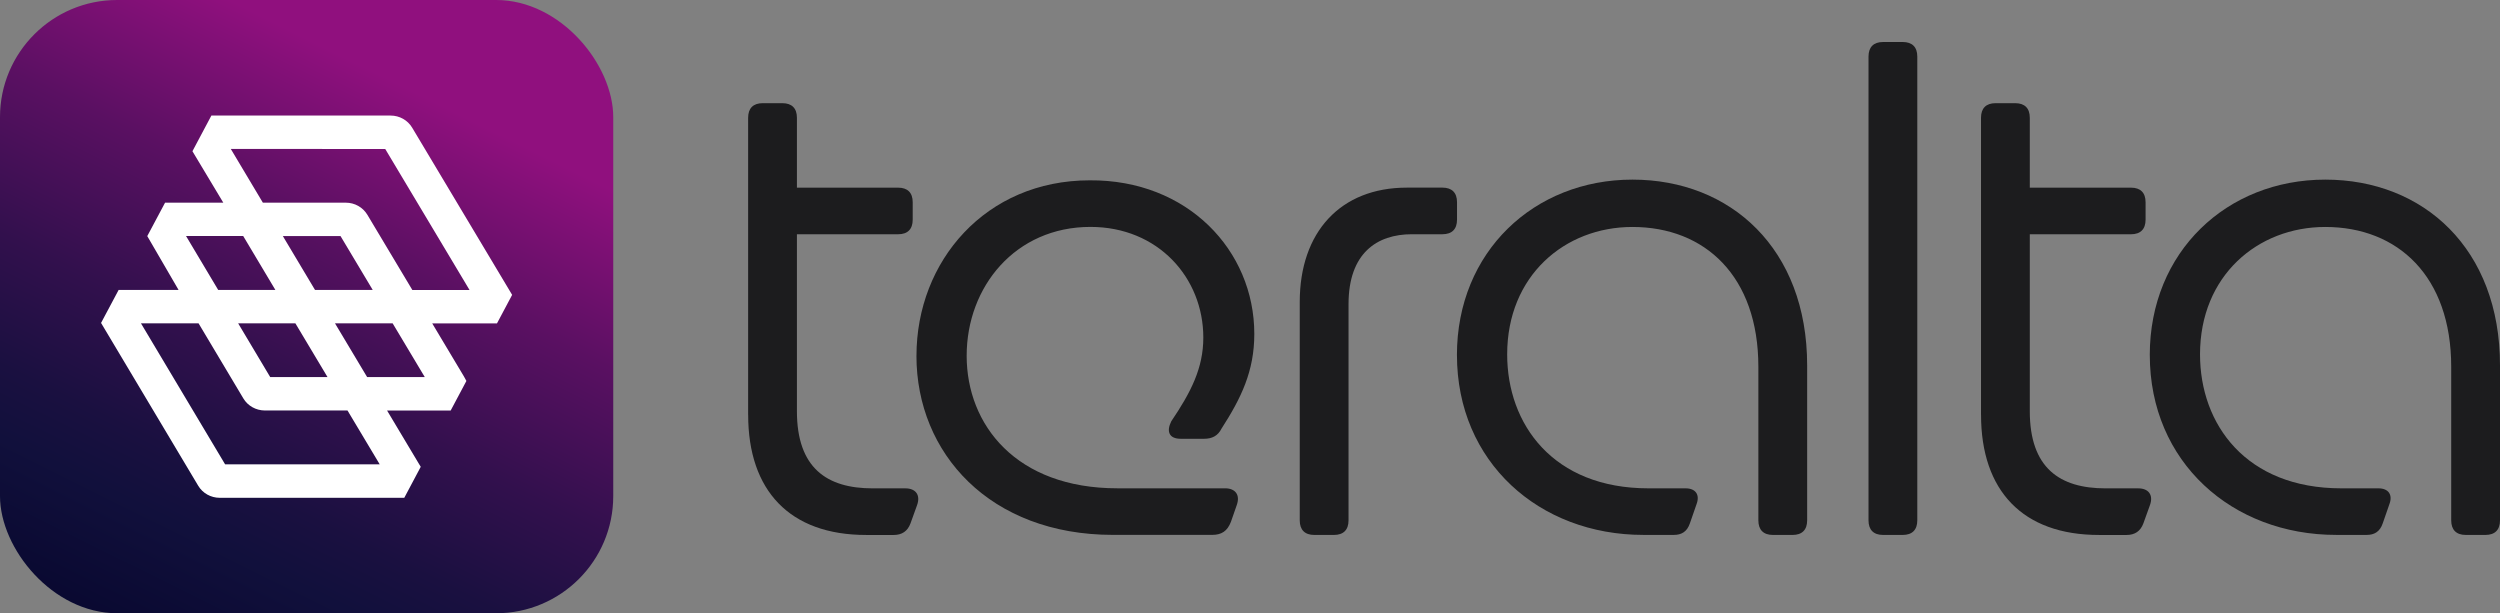 <svg xmlns="http://www.w3.org/2000/svg" xmlns:xlink="http://www.w3.org/1999/xlink" id="Variations" viewBox="0 0 815.33 200"><rect x="0" y="0" width="815.33" height="200" fill="#808080" stroke="none"/><defs><style>.cls-1{fill:url(#linear-gradient);}.cls-2{fill:#1c1c1e;}.cls-3{fill:#fff;}</style><linearGradient id="linear-gradient" x1="27.52" y1="245.97" x2="183.12" y2="-67.4" gradientUnits="userSpaceOnUse"><stop offset=".02" stop-color="#020226"></stop><stop offset=".23" stop-color="#11103c"></stop><stop offset=".29" stop-color="#1a1040"></stop><stop offset=".4" stop-color="#32104d"></stop><stop offset=".54" stop-color="#5a1062"></stop><stop offset=".69" stop-color="#90107e"></stop></linearGradient></defs><g id="ColourBox"><rect id="Container" class="cls-1" x="0" width="200" height="200" rx="38.21" ry="38.21"></rect><path id="Symbol" class="cls-3" d="M167.03,96.18l-1.11-1.86-31.51-52.7c-1.46-2.43-4.12-3.93-7.01-3.93l-58.45-.02-6.19,11.65,10.06,16.77h-18.98s-5.81,10.91-5.81,10.91l10.21,17.56h-19.55s-5.73,10.76-5.73,10.76l31.68,53.09c1.45,2.44,4.13,3.94,7.02,3.94h60.19l5.37-10.11-.62-1.02-10.36-17.33h20.74l5.13-9.65-.81-1.48-10.33-17.28h21.11l4.93-9.28ZM79.32,76.98l10.49,17.58h-18.65s-10.49-17.59-10.49-17.59h18.65ZM96.34,105.46l10.47,17.51h-18.69l-10.45-17.52h18.67ZM92.24,76.98h18.81s10.5,17.57,10.5,17.57h-18.82l-10.49-17.57ZM123.83,151.44h-50.41l-27.45-46h18.78s14.61,24.49,14.61,24.49c1.45,2.44,4.13,3.94,7.02,3.94h26.95l10.51,17.57ZM119.73,122.97l-10.47-17.51h18.8l10.47,17.51h-18.8ZM134.47,94.56l-14.67-24.53c-1.46-2.43-4.12-3.93-7.01-3.93h-27.06s-10.46-17.53-10.46-17.53l50.37.02,27.49,45.98h-18.67Z"></path><g id="Wordmark"><path class="cls-2" d="M243.99,135.28V38.4c0-3.09,1.66-4.75,4.75-4.75h6.41c3.09,0,4.75,1.66,4.75,4.75v22.8h33.01c3.09,0,4.75,1.66,4.75,4.75v5.7c0,3.09-1.66,4.75-4.75,4.75h-33.01v57.7c0,18.52,9.74,25.17,24.7,25.17h10.69c3.32,0,4.99,2.14,3.8,5.46l-2.14,5.94c-.95,2.61-2.85,3.8-5.46,3.8h-9.02c-24.93,0-38.47-14.48-38.47-39.18Z"></path><path class="cls-2" d="M298.89,116.04c0-30.87,22.56-57.23,56.51-57.23,31.82-.24,53.67,22.8,53.67,50.1,0,12.11-4.27,20.9-10.69,30.87-1.19,2.37-3.09,3.32-5.7,3.32h-7.6c-3.8,0-4.75-2.37-3.09-5.7,6.41-9.5,10.45-17.33,10.45-27.31,0-19.47-14.72-36.09-36.81-36.09-24.46,0-40.37,19.47-40.37,42.03s16.15,43.22,49.15,43.22h35.14c3.32,0,4.99,2.14,3.8,5.46l-1.9,5.46c-1.19,3.09-3.09,4.27-6.17,4.27h-32.29c-40.13,0-64.11-26.6-64.11-58.41Z"></path><path class="cls-2" d="M458.79,61.19h11.64c3.09,0,4.75,1.66,4.75,4.75v5.7c0,3.09-1.66,4.75-4.75,4.75h-9.97c-11.4,0-20.66,6.17-20.66,22.8v70.52c0,3.09-1.66,4.75-4.75,4.75h-6.41c-3.09,0-4.75-1.66-4.75-4.75v-71.24c0-22.8,13.3-37.28,34.91-37.28Z"></path><path class="cls-2" d="M475.15,115.81c0-33.72,25.17-57.23,57.23-57.23s56.99,22.56,56.99,60.55v50.58c0,3.09-1.66,4.75-4.75,4.75h-6.41c-3.09,0-4.75-1.66-4.75-4.75v-50.1c0-29.44-17.33-45.59-41.08-45.59-22.08,0-40.84,15.91-40.84,41.55,0,22.8,14.96,43.69,46.07,43.69h12.11c3.32,0,4.75,2.14,3.56,5.22l-2.14,6.17c-.95,2.85-2.85,3.8-5.22,3.8h-9.97c-33.96,0-60.79-23.75-60.79-58.65Z"></path><path class="cls-2" d="M609.38,169.71V18.45c0-3.09,1.66-4.75,4.75-4.75h6.41c3.09,0,4.75,1.66,4.75,4.75v151.26c0,3.09-1.66,4.75-4.75,4.75h-6.41c-3.09,0-4.75-1.66-4.75-4.75Z"></path><path class="cls-2" d="M646.07,135.28V38.4c0-3.09,1.66-4.75,4.75-4.75h6.41c3.09,0,4.75,1.66,4.75,4.75v22.8h33.01c3.09,0,4.75,1.66,4.75,4.75v5.7c0,3.09-1.66,4.75-4.75,4.75h-33.01v57.7c0,18.52,9.74,25.17,24.7,25.17h10.69c3.32,0,4.99,2.14,3.8,5.46l-2.14,5.94c-.95,2.61-2.85,3.8-5.46,3.8h-9.02c-24.93,0-38.47-14.48-38.47-39.18Z"></path><path class="cls-2" d="M701.11,115.81c0-33.72,25.17-57.23,57.23-57.23s56.99,22.56,56.99,60.55v50.58c0,3.09-1.66,4.75-4.75,4.75h-6.41c-3.09,0-4.75-1.66-4.75-4.75v-50.1c0-29.44-17.33-45.59-41.08-45.59-22.08,0-40.84,15.91-40.84,41.55,0,22.8,14.96,43.69,46.07,43.69h12.11c3.32,0,4.75,2.14,3.56,5.22l-2.14,6.17c-.95,2.85-2.85,3.8-5.22,3.8h-9.97c-33.96,0-60.79-23.75-60.79-58.65Z"></path></g></g></svg>